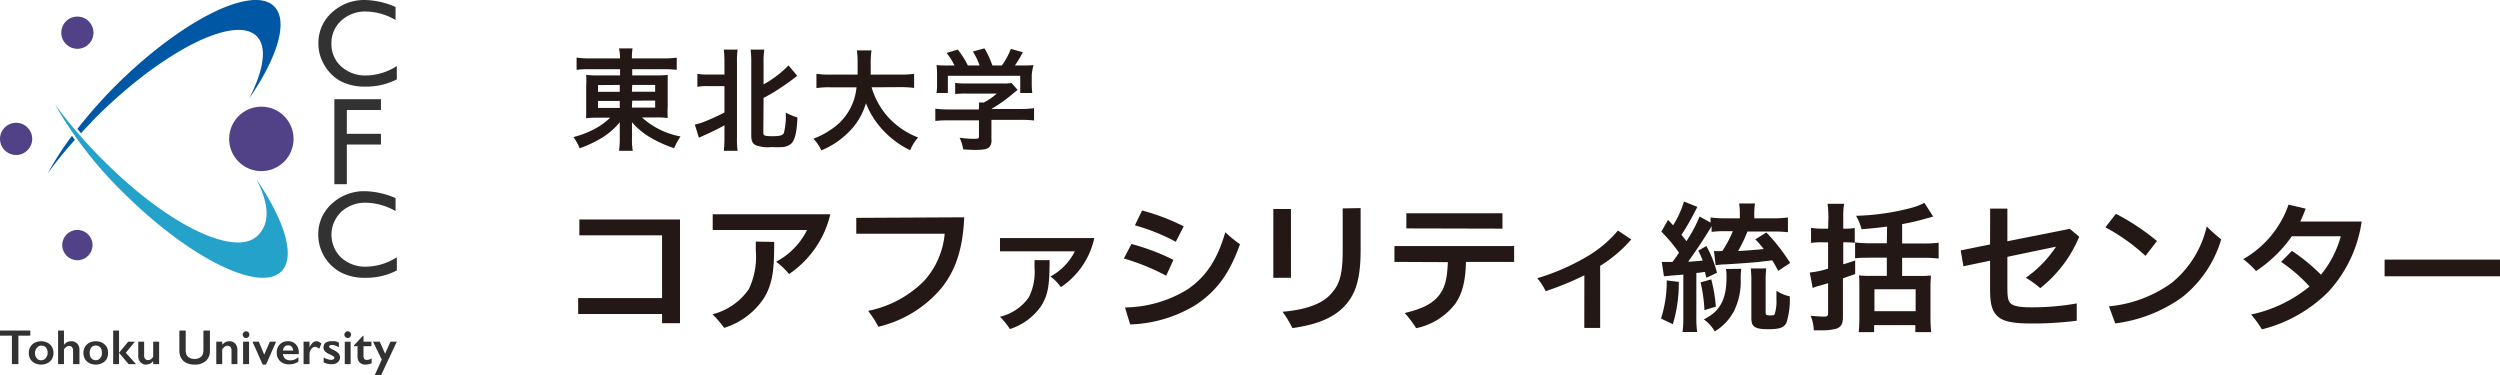 <svg xmlns="http://www.w3.org/2000/svg" viewBox="0 0 315 47.31"><defs><style>.cls-1{fill:#323232;}.cls-2{fill:#514287;}.cls-3{fill:#24a2ca;}.cls-4{fill:#0057a3;}.cls-5{fill:none;}.cls-6{fill:#231815;}</style></defs><g id="レイヤー_2" data-name="レイヤー 2"><g id="header"><path class="cls-1" d="M3.82,41.65v.64H2.32v3.59H1.5V42.29H0v-.64Z"/><path class="cls-1" d="M5.18,43a1.77,1.77,0,0,1,.8.18,1.41,1.41,0,0,1,.56.52,1.49,1.49,0,0,1,.2.76,1.6,1.6,0,0,1-.19.77,1.41,1.41,0,0,1-.56.52,1.86,1.86,0,0,1-.81.19,1.79,1.79,0,0,1-.81-.19,1.41,1.41,0,0,1-.56-.52,1.59,1.59,0,0,1-.18-.77,1.37,1.37,0,0,1,.2-.76,1.32,1.32,0,0,1,.55-.52A1.77,1.77,0,0,1,5.18,43Zm-.77,1.46a1,1,0,0,0,.21.67.66.66,0,0,0,.55.26.7.7,0,0,0,.57-.25A1,1,0,0,0,6,44.45a1,1,0,0,0-.21-.67.75.75,0,0,0-.57-.23.67.67,0,0,0-.55.25A1,1,0,0,0,4.41,44.46Z"/><path class="cls-1" d="M8.06,41.65v1.8h0A1.08,1.08,0,0,1,9,43a.94.94,0,0,1,.73.3,1.08,1.08,0,0,1,.28.77v1.81H9.21V44.21a.69.69,0,0,0-.13-.45.45.45,0,0,0-.37-.17.55.55,0,0,0-.32.1,1.38,1.38,0,0,0-.33.32v1.87H7.32V41.65Z"/><path class="cls-1" d="M12.07,43a1.77,1.77,0,0,1,.8.18,1.41,1.41,0,0,1,.56.52,1.48,1.48,0,0,1,.19.76,1.59,1.59,0,0,1-.18.77,1.41,1.41,0,0,1-.56.52,1.86,1.86,0,0,1-.81.19,1.79,1.79,0,0,1-.81-.19,1.35,1.35,0,0,1-.56-.52,1.6,1.6,0,0,1-.19-.77,1.46,1.46,0,0,1,.2-.76,1.4,1.4,0,0,1,.56-.52A1.77,1.77,0,0,1,12.07,43Zm-.77,1.46a1.07,1.07,0,0,0,.2.67.75.75,0,0,0,1.13,0,1,1,0,0,0,.21-.69,1,1,0,0,0-.21-.67.75.75,0,0,0-.57-.23.67.67,0,0,0-.55.25A1,1,0,0,0,11.3,44.46Z"/><path class="cls-1" d="M15,41.65v4.23h-.74V41.65ZM17,43.05l-1.15,1.4,1.29,1.43h-.94L15,44.45l1.16-1.4Z"/><path class="cls-1" d="M18.16,43.05V44.8a.57.57,0,0,0,.14.42.46.46,0,0,0,.36.15.6.6,0,0,0,.36-.12.73.73,0,0,0,.28-.32V43.05h.75v2.83H19.3V45.5a1.19,1.19,0,0,1-.87.44.94.94,0,0,1-.73-.3,1.07,1.07,0,0,1-.28-.77V43.05Z"/><path class="cls-1" d="M23.4,41.65v2.46a1.45,1.45,0,0,0,.11.61.91.91,0,0,0,.38.37,1.27,1.27,0,0,0,.6.14,1.22,1.22,0,0,0,.63-.14.83.83,0,0,0,.39-.37,1.5,1.5,0,0,0,.12-.66V41.65h.82v2.52a1.67,1.67,0,0,1-.51,1.31,2.1,2.1,0,0,1-1.45.46,2.26,2.26,0,0,1-1-.21,1.45,1.45,0,0,1-.66-.61,1.82,1.82,0,0,1-.23-.92V41.65Z"/><path class="cls-1" d="M28.91,43a.93.93,0,0,1,.73.3,1.12,1.12,0,0,1,.27.78v1.8h-.74V44.16a.74.74,0,0,0-.13-.44.47.47,0,0,0-.36-.16.64.64,0,0,0-.33.1A1.53,1.53,0,0,0,28,44v1.88h-.75V43.05H28v.4a1.45,1.45,0,0,1,.42-.35A1.07,1.07,0,0,1,28.91,43Z"/><path class="cls-1" d="M31,41.74a.38.38,0,0,1,.3.13.4.4,0,0,1,.12.29.42.42,0,0,1-.12.3.38.38,0,0,1-.3.13.37.37,0,0,1-.29-.13.39.39,0,0,1-.13-.3.45.45,0,0,1,.42-.42Zm.38,1.31v2.83h-.75V43.05Z"/><path class="cls-1" d="M32.61,43.05l.68,1.64L34,43.05h.79l-1.27,2.89H33.1l-1.29-2.89Z"/><path class="cls-1" d="M36.29,43a1.27,1.27,0,0,1,1,.4,1.58,1.58,0,0,1,.36,1.1v.12h-2a.87.87,0,0,0,.28.58,1,1,0,0,0,.65.2,1.54,1.54,0,0,0,.52-.09A2.18,2.18,0,0,0,37.6,45v.56a2.06,2.06,0,0,1-1.21.35,1.56,1.56,0,0,1-1.09-.4,1.44,1.44,0,0,1-.43-1.08,1.42,1.42,0,0,1,.4-1.05A1.32,1.32,0,0,1,36.29,43Zm.65,1.17a.81.81,0,0,0-.19-.49.56.56,0,0,0-.43-.17.61.61,0,0,0-.45.16.83.83,0,0,0-.22.5Z"/><path class="cls-1" d="M39.87,43a.72.72,0,0,1,.29.06,1.69,1.69,0,0,1,.34.23l-.27.65a1,1,0,0,0-.52-.24.52.52,0,0,0-.34.13,1,1,0,0,0-.37.76v1.29h-.75V43.05H39v.72h0a1.82,1.82,0,0,1,.41-.59A.68.68,0,0,1,39.87,43Z"/><path class="cls-1" d="M41.83,43a2.12,2.12,0,0,1,.44,0,2.39,2.39,0,0,1,.43.17v.6a1.88,1.88,0,0,0-.45-.22,1.28,1.28,0,0,0-.44-.09.46.46,0,0,0-.25.06.2.2,0,0,0-.09.18.17.17,0,0,0,.08.12,2.72,2.72,0,0,0,.41.24,2.32,2.32,0,0,1,.68.45.72.72,0,0,1,.2.5.78.78,0,0,1-.29.64,1.15,1.15,0,0,1-.77.24,2,2,0,0,1-.56-.07,1.85,1.85,0,0,1-.44-.16v-.62a2,2,0,0,0,.92.3.57.57,0,0,0,.31-.07.2.2,0,0,0,.08-.3.81.81,0,0,0-.13-.11,5.31,5.31,0,0,0-.53-.27,1.52,1.52,0,0,1-.51-.36.68.68,0,0,1-.16-.46.73.73,0,0,1,.29-.6A1.26,1.26,0,0,1,41.83,43Z"/><path class="cls-1" d="M43.81,41.74a.38.38,0,0,1,.3.13.4.4,0,0,1,.12.29.42.42,0,0,1-.12.3.38.38,0,0,1-.3.13.37.37,0,0,1-.29-.13.39.39,0,0,1-.13-.3.45.45,0,0,1,.42-.42Zm.37,1.31v2.83h-.74V43.05Z"/><path class="cls-1" d="M45.74,42.3h.06v.75h1v.57h-1v1.3a.45.45,0,0,0,.11.31.42.42,0,0,0,.32.12,1.25,1.25,0,0,0,.6-.19v.6a1.87,1.87,0,0,1-.76.18,1.05,1.05,0,0,1-.75-.26,1,1,0,0,1-.27-.71V43.62h-.44V43.5Z"/><path class="cls-1" d="M47.85,43.05l.67,1.52.68-1.52H50l-2,4.26h-.8l.9-2L47,43.05Z"/><path class="cls-1" d="M50,8.32V10a8.39,8.39,0,0,1-4,.91,6.44,6.44,0,0,1-3.13-.71,5.33,5.33,0,0,1-2-2,5.23,5.23,0,0,1-.75-2.72,5.11,5.11,0,0,1,1.71-3.91A6,6,0,0,1,46,0a10.05,10.05,0,0,1,3.84.88V2.52a7.64,7.64,0,0,0-3.76-1.07A4.44,4.44,0,0,0,43,2.6a3.79,3.79,0,0,0-1.24,2.9A3.75,3.75,0,0,0,43,8.38,4.48,4.48,0,0,0,46.1,9.51,7.31,7.31,0,0,0,50,8.32Z"/><path class="cls-1" d="M42.13,12.5H48v1.36H43.7v3H48v1.35H43.7v5H42.13Z"/><path class="cls-1" d="M50,32.41v1.67A8.39,8.39,0,0,1,46,35a6.33,6.33,0,0,1-3.13-.72,5.4,5.4,0,0,1-2.77-4.69,5.13,5.13,0,0,1,1.71-3.92A6,6,0,0,1,46,24.09a10.21,10.21,0,0,1,3.84.87V26.6a7.73,7.73,0,0,0-3.76-1.06A4.44,4.44,0,0,0,43,26.69a4,4,0,0,0,0,5.78A4.48,4.48,0,0,0,46.1,33.6,7.31,7.31,0,0,0,50,32.41Z"/><circle class="cls-2" cx="9.75" cy="4.12" r="2.03"/><circle class="cls-2" cx="9.75" cy="30.88" r="1.91"/><circle class="cls-2" cx="2.03" cy="17.5" r="2.03"/><circle class="cls-2" cx="32.93" cy="17.5" r="4.06"/><path class="cls-3" d="M32.3,22.58c1.85,3.6,1.54,5.74.17,7.1-2.73,2.71-11-1.05-19.33-9.35a59.62,59.62,0,0,1-6.22-7.19,50.19,50.19,0,0,0,8.74,11.25c8.2,8.13,17.06,12.52,19.79,9.81C37.28,32.38,35.89,27.83,32.3,22.58Z"/><path class="cls-4" d="M10.2,16.79c.65-.71,1.33-1.42,2-2.12C20.6,6.37,29.6,1.85,32.33,4.55c1.37,1.36.91,4.27-.94,7.87C35,7.17,36.37,2.62,34.54.8,31.81-1.91,23,2.48,14.75,10.61a60.19,60.19,0,0,0-5,5.63Z"/><path class="cls-4" d="M9.07,17.11A39.11,39.11,0,0,0,6,21.86c1-1.39,2.16-2.81,3.43-4.24Z"/><polygon class="cls-5" points="9.75 30.88 2.03 17.5 9.75 4.12 25.21 4.12 32.93 17.5 25.21 30.88 9.75 30.88"/><path class="cls-6" d="M74.35,8.72a12.1,12.1,0,0,0-1.7.08V7.26a12.29,12.29,0,0,0,1.79.1h3.69A7.75,7.75,0,0,0,78,6.1h1.7a7,7,0,0,0-.08,1.26h3.81a11.79,11.79,0,0,0,1.84-.1V8.8a14.33,14.33,0,0,0-1.74-.08H79.66V9.5h2.92a13.7,13.7,0,0,0,1.55-.06c0,.42,0,.88,0,1.41v2.59a12.47,12.47,0,0,0,0,1.43,10.39,10.39,0,0,0-1.56-.07H80.89a9.86,9.86,0,0,0,4.85,2.39,9.81,9.81,0,0,0-.8,1.48,15.11,15.11,0,0,1-2.86-1.27,9.13,9.13,0,0,1-2.45-2c0,.46,0,.73,0,1v1a8.1,8.1,0,0,0,.1,1.6H78a11.33,11.33,0,0,0,.09-1.6v-1c0-.17,0-.69,0-1a9,9,0,0,1-2.67,2.21,14.24,14.24,0,0,1-2.39,1.07,6.1,6.1,0,0,0-.78-1.41,11.72,11.72,0,0,0,2.63-1,8.69,8.69,0,0,0,2-1.44H75.44a10.06,10.06,0,0,0-1.58.07,2,2,0,0,1,0-.41c0-.06,0-.06,0-1V10.87a14.12,14.12,0,0,0,0-1.44,10.5,10.5,0,0,0,1.52.07h2.75V8.72Zm1,2v.85h2.74V10.7Zm0,2v.88h2.74v-.88Zm4.27-1.16h2.93V10.7H79.66Zm0,2h2.93v-.88H79.66Z"/><path class="cls-6" d="M89.18,10.85a6.56,6.56,0,0,0-1.31.09V9.3a6.08,6.08,0,0,0,1.31.09h2.1V7.85a13.29,13.29,0,0,0-.08-1.6h1.74a9.83,9.83,0,0,0-.08,1.6v9.43A10.43,10.43,0,0,0,92.94,19H91.2a14.26,14.26,0,0,0,.08-1.69V15.79c-.84.47-1.61.84-2.6,1.28l-.62.28-.51-1.66a5.86,5.86,0,0,0,1.19-.36,24.28,24.28,0,0,0,2.54-1.16V10.85Zm7,5.89c0,.35.19.42,1.14.42s1.28-.09,1.45-.41A8.45,8.45,0,0,0,99,14.18a7.56,7.56,0,0,0,1.48.62c-.08,1.88-.33,2.9-.81,3.32a2,2,0,0,1-1,.41,11.81,11.81,0,0,1-1.42,0,4.61,4.61,0,0,1-2-.22c-.42-.2-.59-.56-.59-1.22V7.86a12.66,12.66,0,0,0-.08-1.61h1.72a10.14,10.14,0,0,0-.09,1.61v2.77a13,13,0,0,0,3.14-2.39l1.1,1.31-.45.35c-.4.32-1.58,1.14-2.22,1.54s-.57.35-1.57.9Z"/><path class="cls-6" d="M109.82,11a9.79,9.79,0,0,0,2,3.66,9.83,9.83,0,0,0,3.86,2.66,5.84,5.84,0,0,0-1,1.61,11.5,11.5,0,0,1-3.45-2.56A10.44,10.44,0,0,1,109.11,13a8.43,8.43,0,0,1-2.28,3.75,10.5,10.5,0,0,1-3.34,2.2,5.31,5.31,0,0,0-1-1.47,10.1,10.1,0,0,0,2.26-1.19A7.1,7.1,0,0,0,107.92,11h-3.3a10.59,10.59,0,0,0-1.75.1V9.3a11.06,11.06,0,0,0,1.76.1h3.43c0-.7,0-.92,0-1.65a8.78,8.78,0,0,0-.1-1.4h1.85a9.9,9.9,0,0,0-.1,1.64c0,.57,0,.89,0,1.41h3.71a11.66,11.66,0,0,0,1.76-.1v1.78a12.43,12.43,0,0,0-1.75-.1Z"/><path class="cls-6" d="M119.55,15.16a15,15,0,0,0-1.7.08V13.69a11.72,11.72,0,0,0,1.69.1h3.8v-.1a6.18,6.18,0,0,0,0-.77h.6a7.14,7.14,0,0,0,1.65-1.13h-3.84a11.74,11.74,0,0,0-1.4.06v-1.4a11.2,11.2,0,0,0,1.41.07h4.63a6.41,6.41,0,0,0,1.06-.06l.77.86-.5.41a20.27,20.27,0,0,1-2.8,2h3.65a11.52,11.52,0,0,0,1.72-.1v1.55a15.29,15.29,0,0,0-1.73-.08h-3.64v2.45a1.35,1.35,0,0,1-.18.88c-.24.35-.71.46-2,.46l-1.37-.06a5.77,5.77,0,0,0-.46-1.48,12.38,12.38,0,0,0,1.73.14c.62,0,.71,0,.71-.32V15.16Zm.72-6.91a8.61,8.61,0,0,0-1-1.58l1.41-.42a10.65,10.65,0,0,1,1.27,2h1.48a8.13,8.13,0,0,0-.85-1.76l1.46-.4a11.27,11.27,0,0,1,1,2.16h1.19a9,9,0,0,0,1.14-2.09l1.51.42a14.33,14.33,0,0,1-1,1.67h.63c1,0,1.21,0,1.71-.05A9.3,9.3,0,0,0,130,9.36v1.3a8.7,8.7,0,0,0,.07,1.06h-1.52V9.55h-9.12v2.17H118a6.74,6.74,0,0,0,.07-1.08V9.36A9.35,9.35,0,0,0,118,8.2a15,15,0,0,0,1.65.05Z"/><path class="cls-6" d="M85.68,40.72H83.42V39.56H72.85v-2H83.42V29.65H73v-2H85.68Z"/><path class="cls-6" d="M104.62,27a12.56,12.56,0,0,1-5.2,7.53,9.14,9.14,0,0,0-1.63-1.55,9.12,9.12,0,0,0,3.9-4H89.8V27Zm-7.07,3.48c0,3.28-.14,5.21-1.3,7.09a9.29,9.29,0,0,1-5,3.74,15.65,15.65,0,0,0-1.47-1.71,7.92,7.92,0,0,0,4.58-3.18,9.54,9.54,0,0,0,.87-4.88V30.44Z"/><path class="cls-6" d="M121.49,27.38c-.16,4-1.12,6.83-3,9.07a14.81,14.81,0,0,1-7.82,4.72,11.93,11.93,0,0,0-1.29-2,13.75,13.75,0,0,0,7-3.72,10.13,10.13,0,0,0,2.65-6H107.89v-2Z"/><path class="cls-6" d="M132.25,32.78c0,3.23-.21,4.33-1,5.68a7.61,7.61,0,0,1-4,3A9.48,9.48,0,0,0,126,39.91a6.17,6.17,0,0,0,3.65-2.48,7.2,7.2,0,0,0,.7-3.72v-.93ZM137.88,30a9.94,9.94,0,0,1-4.21,6.18,5.59,5.59,0,0,0-1.32-1.34,7.26,7.26,0,0,0,3.08-3.17H126V30Z"/><path class="cls-6" d="M142.56,30.74a28.06,28.06,0,0,1,5.29,2l-.91,2a27.84,27.84,0,0,0-5.33-2.17Zm-.81,8a15.43,15.43,0,0,0,7.82-2.24c2.39-1.61,3.81-3.78,4.82-7.24a16.5,16.5,0,0,0,1.85,1.52c-1.27,3.5-2.76,5.75-5.5,7.59a16.79,16.79,0,0,1-8.34,2.51Zm2.15-12.22a26.91,26.91,0,0,1,5.25,2l-1,1.94A25.42,25.42,0,0,0,143,28.39Z"/><path class="cls-6" d="M160.44,35V26.33h2.22V35Zm11-8.78v5.19c0,2.85-.34,4.9-1.45,6.45-1.42,2-3.74,3-7.15,3.48a13.25,13.25,0,0,0-1.24-2.06c3.3-.28,5.35-1.16,6.38-2.59,1-1.15,1.2-2.85,1.2-5.24V26.26Z"/><path class="cls-6" d="M175.7,33v-2h15.08v2h-6.07c-.06,2.53-.48,4-1.34,5.27a8.32,8.32,0,0,1-4.93,3.08A15.41,15.41,0,0,0,177,39.44c2.13-.51,3.49-1.14,4.35-2.27.75-1,1-2.13,1.08-4.14Zm1.5-4.22V26.87h12.11v1.94Z"/><path class="cls-6" d="M199.63,34.69a38.48,38.48,0,0,1-4.88,2,6.82,6.82,0,0,0-1.06-1.63,28.55,28.55,0,0,0,6.11-2.64,15.06,15.06,0,0,0,4.06-3.37l1.68,1.12a17.2,17.2,0,0,1-3.92,3.33v7.82h-2Z"/><path class="cls-6" d="M211.53,35.52a17.92,17.92,0,0,1-.75,5.33l-1.49-.71a15.49,15.49,0,0,0,.72-4.81ZM209.38,33c.26,0,.42,0,.72,0h.64c.51-.7.51-.7.81-1.17a19.69,19.69,0,0,0-2.22-2.64l.84-1.48c.33.33.43.45.64.68a12.07,12.07,0,0,0,1.37-3l1.69.68-.64,1.21a25.28,25.28,0,0,1-1.37,2.31c.26.31.37.45.63.8a17.93,17.93,0,0,0,1.66-3.11l1.38.77v-.65a13.45,13.45,0,0,0,1.86.11h1.83V27a8,8,0,0,0-.09-1.36h2a8,8,0,0,0-.09,1.38v.49h2.41a13.08,13.08,0,0,0,1.83-.11v1.86a14.9,14.9,0,0,0-1.67-.09h-3.43A18.27,18.27,0,0,1,219,31.63c1.13-.06,2.38-.16,3.23-.25a11.25,11.25,0,0,0-1.06-1.22l1.39-.87a23.72,23.72,0,0,1,3,3.84l-1.51,1c-.35-.66-.47-.89-.75-1.33-1.87.23-2.08.27-5.85.51-.6,0-.88.07-1.28.1l-.21-1.78a5.57,5.57,0,0,0,.79,0h.26a14.81,14.81,0,0,0,1.33-2.5h-1a11.55,11.55,0,0,0-1.68.09V28.5l-.24.4c-.86,1.42-2,3.09-2.71,4.07.47,0,1.08-.07,1.83-.14a9.73,9.73,0,0,0-.56-1.24L215,31a13.72,13.72,0,0,1,1.34,3.37L215,35l-.18-.74c-.37.05-.45.07-1.08.14V40a12.62,12.62,0,0,0,.1,1.83H212a13.19,13.19,0,0,0,.1-1.83v-5.4c-1.48.12-2.3.19-2.44.22Zm6.24,2.2a20.12,20.12,0,0,1,.58,3.43l-1.44.45a18.92,18.92,0,0,0-.49-3.5Zm3.78-1.33a8.61,8.61,0,0,0-.07,1.29,8.51,8.51,0,0,1-.83,4,6.58,6.58,0,0,1-2.44,2.6,4.83,4.83,0,0,0-1.38-1.52,6.05,6.05,0,0,0,1.41-.94c1-1,1.45-2.24,1.45-4.41a5.44,5.44,0,0,0-.07-1Zm3.14-.05a13.72,13.72,0,0,0-.07,1.61v3.91c0,.35.07.4.61.4.32,0,.46,0,.54-.19a5.38,5.38,0,0,0,.21-1.85V36.63a4.82,4.82,0,0,0,1.68.71,9.66,9.66,0,0,1-.42,3.34c-.33.61-.89.8-2.25.8-1.73,0-2.17-.29-2.17-1.41V35.51a13.29,13.29,0,0,0-.07-1.68Z"/><path class="cls-6" d="M230.38,27.47a14.74,14.74,0,0,0-.1-1.79h2.08a10.07,10.07,0,0,0-.11,1.77v1.36a8.09,8.09,0,0,0,1.45-.08V30.6a9.73,9.73,0,0,0-1.36-.07h-.09V33.3c.42-.12.68-.2,1.5-.48l0,1.71-1.54.54V40c0,.82-.26,1.24-.89,1.43a7.12,7.12,0,0,1-1.87.19h-.91a5.36,5.36,0,0,0-.4-1.84,16.69,16.69,0,0,0,1.69.11c.41,0,.51-.09.51-.46V35.68c-.38.12-1,.3-1.21.35a5.11,5.11,0,0,0-.73.26l-.37-1.95a11.75,11.75,0,0,0,2.31-.49V30.53h-.8a8.81,8.81,0,0,0-1.35.08v-1.9a8.41,8.41,0,0,0,1.35.1h.8Zm7.39,1.08c-1.06.14-1.9.23-3.21.33a7,7,0,0,0-.7-1.69,30.23,30.23,0,0,0,6.62-.91,8.79,8.79,0,0,0,2-.72l1.1,1.73-.91.25c-1,.29-2.1.54-3,.7v2.44h2.6a14.66,14.66,0,0,0,2-.1v2a17.29,17.29,0,0,0-2-.1h-2.6v2.29H242a10.45,10.45,0,0,0,1.29-.06c0,.35-.05.79-.05,1.42V40a18.24,18.24,0,0,0,.09,1.85h-2v-.88h-5.19v.88h-1.94c.05-.47.08-1.21.08-1.85V36.08c0-.52,0-.94-.05-1.38a11.44,11.44,0,0,0,1.26.06h2.25V32.47h-2c-.86,0-1.43,0-2,.08v-2a17.11,17.11,0,0,0,2,.1h2Zm-1.59,10.66h5.19V36.45h-5.19Z"/><path class="cls-6" d="M250.76,26.28h2.17V30.4l7.86-1.57,1.19,1a16.11,16.11,0,0,1-4.91,6.48A11.37,11.37,0,0,0,255.25,35a14.56,14.56,0,0,0,3.81-3.92l-6.13,1.28v3.54c0,1.12,0,1.87.36,2.28s1.32.54,2.54.54h.42a31.57,31.57,0,0,0,5.42-.49v2.18a43.2,43.2,0,0,1-5.68.35c-2.65,0-3.86-.31-4.54-1.17-.56-.7-.7-1.64-.7-3.23V32.85l-3.36.7-.34-2,3.7-.75Z"/><path class="cls-6" d="M266.61,26.94a29,29,0,0,1,5.17,3.43l-1.45,1.87a24.39,24.39,0,0,0-5.05-3.6Zm-.88,11.66a16.1,16.1,0,0,0,7.88-2.94,12.87,12.87,0,0,0,4.44-7.13,19.23,19.23,0,0,0,1.82,1.63,14.53,14.53,0,0,1-4.93,7.3,18.41,18.41,0,0,1-8.42,3.29Z"/><path class="cls-6" d="M288.78,31.61a23.33,23.33,0,0,1,3.66,3,13,13,0,0,0,2.5-4.84h-6.17a16.67,16.67,0,0,1-4.51,4.38,12.07,12.07,0,0,0-1.61-1.5,12.69,12.69,0,0,0,5.71-6.87l2.15.51a15.17,15.17,0,0,1-.68,1.62h7.74a16.5,16.5,0,0,1-4.19,8.85A18,18,0,0,1,285,41.5a13.19,13.19,0,0,0-1.36-1.87A17.22,17.22,0,0,0,291,36.1,19.61,19.61,0,0,0,287.42,33Z"/><path class="cls-6" d="M315,34.81H300.46v-2.1H315Z"/></g></g></svg>